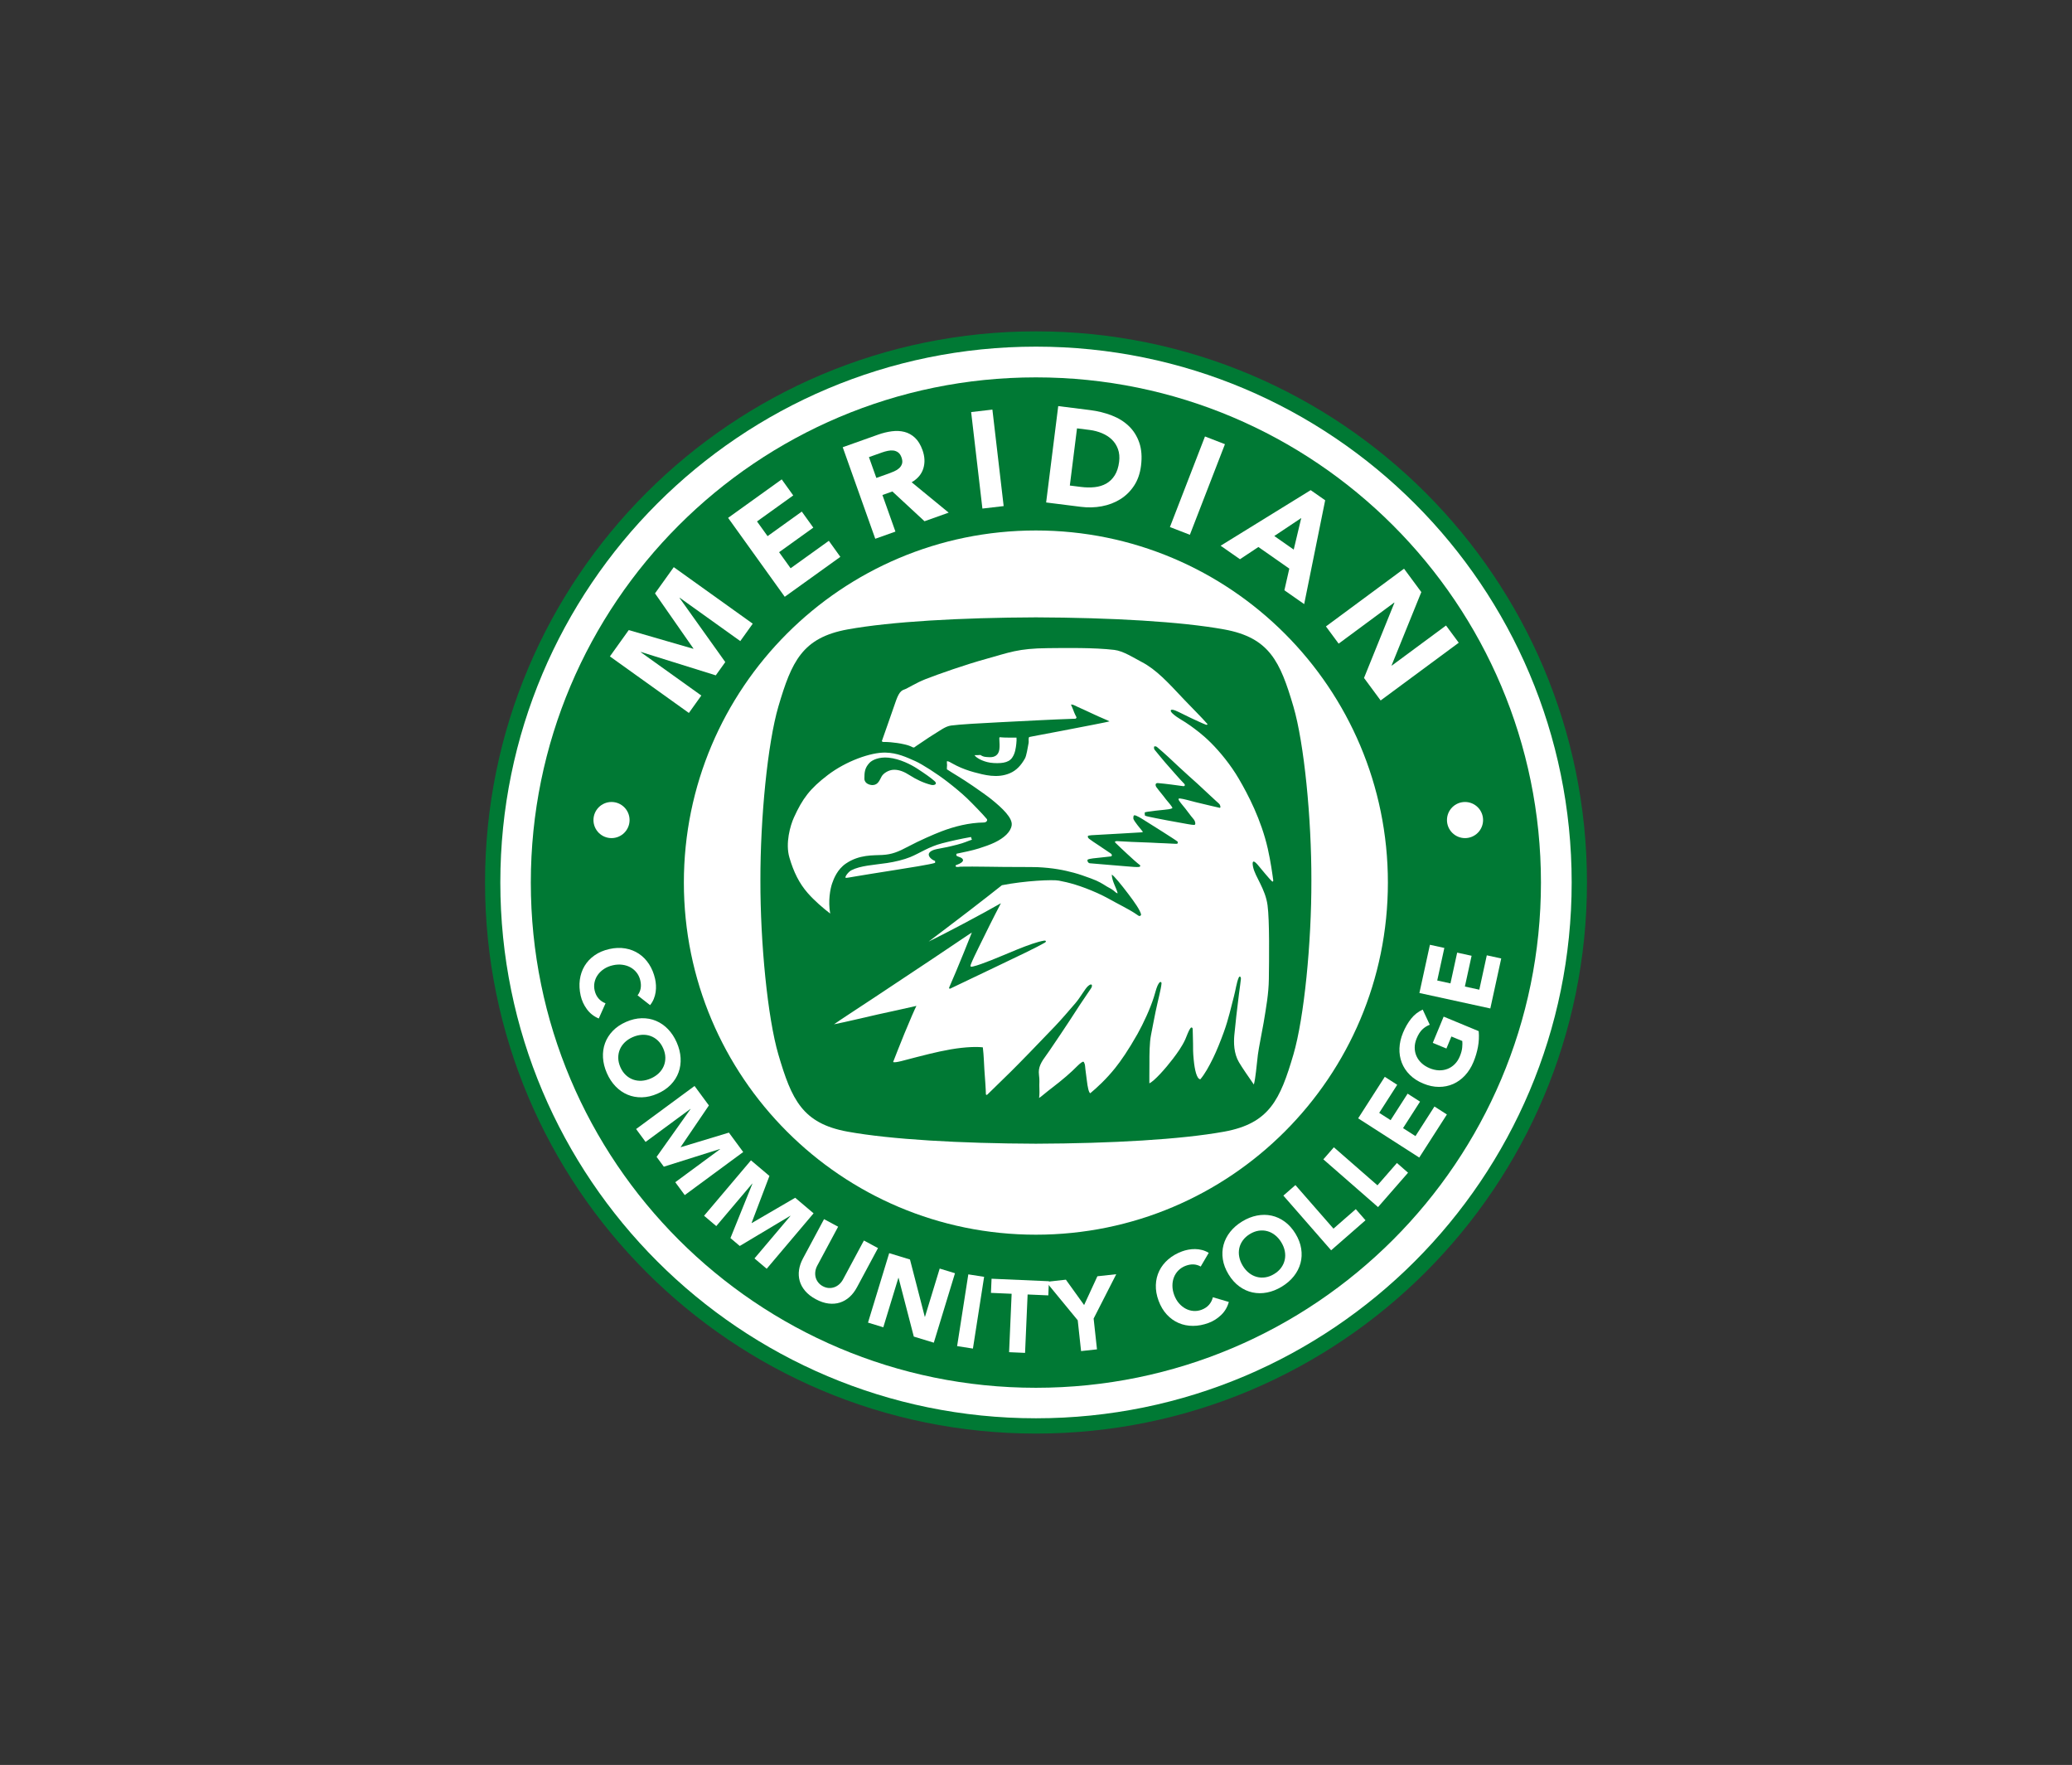 <?xml version="1.0" encoding="UTF-8"?>
<svg id="Layer_1" data-name="Layer 1" xmlns="http://www.w3.org/2000/svg" viewBox="0 0 1280 1090">
  <rect x="0" y="0" width="1280" height="1090" fill="#333333" stroke="none"/>
  <path d="M640.002,204.635c-187.977,0-340.367,152.391-340.367,340.365s152.39,340.366,340.367,340.366,340.363-152.391,340.363-340.366-152.39-340.365-340.363-340.365h0Z" style="fill: #007934; fill-rule: evenodd; stroke-width: 0px;"/>
  <path d="M640.002,214.082c-182.759,0-330.92,148.161-330.92,330.917s148.161,330.919,330.92,330.919,330.917-148.16,330.917-330.919-148.161-330.917-330.917-330.917h0Z" style="fill: #fff; fill-rule: evenodd; stroke-width: 0px;"/>
  <path d="M639.928,233.062c172.287,0,312.01,139.723,312.01,312.01s-139.724,312.01-312.01,312.01-312.01-139.683-312.01-312.01,139.683-312.01,312.01-312.01h0Z" style="fill: #007934; fill-rule: evenodd; stroke-width: 0px;"/>
  <path d="M639.926,327.615c-120.097,0-217.46,97.384-217.46,217.46s97.344,217.461,217.46,217.461,217.46-97.363,217.46-217.461-97.385-217.46-217.46-217.46h0Z" style="fill: #fff; fill-rule: evenodd; stroke-width: 0px;"/>
  <path d="M810.122,543.812c.082,38.438-4.446,84.794-11.121,107.526-8.159,27.703-14.762,42.475-42.755,47.56-26.684,4.843-69.724,7.279-116.311,7.448-46.589-.169-89.627-2.605-116.31-7.448-27.993-5.085-34.596-19.857-42.757-47.56-6.673-22.731-11.2-69.087-11.119-107.526-.081-38.44,4.446-84.795,11.119-107.527,8.161-27.703,14.764-42.475,42.757-47.56,26.683-4.843,69.722-7.28,116.31-7.45,46.587.17,89.627,2.607,116.311,7.45,27.993,5.085,34.596,19.857,42.755,47.56,6.674,22.732,11.203,69.087,11.121,107.527h0Z" style="fill: #007934; fill-rule: evenodd; stroke-width: 0px;"/>
  <path d="M573.692,581.505c9.135-4.395,33.029-17.016,44.628-23.679-4.857,9.244-9.503,18.672-13.468,26.784-2.069,4.238-3.91,7.955-5.072,10.9-.636,1.587-.012,1.677,1.12,1.427,3.017-.635,7.507-2.425,11.6-3.988,7.591-2.899,24.332-10.741,32.574-12.033.977-.157,1.601.521.326,1.292-4.191,2.492-17.775,9.018-29.034,14.344-9.758,4.669-19.702,9.358-29.474,14.073-.298.135-.764-.34-.51-.817,2.351-5.347,5.936-13.844,8.953-21.324,1.473-3.693,3.229-7.931,5.04-12.577-1.643.952-15.649,10.56-24.02,16.09-11.331,7.478-23.965,15.908-35.367,23.5-12.748,8.453-21.515,14.072-25.79,17.11,9.246-1.883,17.079-3.854,27.278-6.142,6.585-1.452,16.655-3.603,23.652-5.236-.808,1.496-3.908,8.543-7.364,16.974-3.158,7.726-5.41,13.573-7.011,17.651,1.105.841,7.719-1.313,14.291-2.946,2.549-.611,12.111-3.24,21.259-4.826,9.688-1.654,16.642-1.654,19.857-1.246.639,5.303.696,10.334.935,13.507.355,4.691.95,13.098.95,15.386,0,.363.397.748.977.203,1.234-1.177,10.381-10.129,14.447-14.116,4.574-4.486,17.703-18.015,27.065-27.827,3.854-4.011,8.938-9.925,12.861-14.504,3.074-3.557,5.891-8.907,7.776-10.516,2.606-2.242,2.791-.18,1.969,1.202-.736,1.246-4.293,6.165-7.026,10.402-3.666,5.642-9.404,14.502-11.995,18.265-4.577,6.639-6.175,9.291-8.499,12.464-3.468,4.713-5.367,7.818-4.773,12.508.454,3.58.17,4.986.212,6.322.114,3.242.171,6.096-.155,7.954,1.601-.975,2.946-2.334,5.383-4.215,2.11-1.609,3.003-2.288,6.926-5.416,2.934-2.358,6.333-5.258,8.2-7.048,2.48-2.334,4.194-4.261,5.652-5.213,1.275-.861,1.458-.612,1.968.771.299.792.326,1.857.496,3.489.227,2.018.523,3.831.864,6.686.538,4.532,1.219,7.568,2.124,8.043,3.91-3.217,9.915-8.723,15.438-15.633,3.43-4.285,8.045-10.9,13.739-20.962,3.698-6.572,7.917-15.794,10.085-22.66,1.5-4.782,1.685-6.549,3.257-8.839.65-.952,1.586-.792,1.502.318-.256,3.332-2.154,10.198-3.668,17.449-.894,4.237-1.786,9.2-2.82,14.39-.948,4.803-.992,11.942-.977,17.654.015,5.688-.114,10.015-.043,12.146,3.089-1.361,10.085-9.271,14.518-15.092,2.776-3.673,5.623-7.571,7.663-12.012,1.034-2.265,1.883-5.167,3.228-6.957.653-.884,1.361-.204,1.361.431,0,2.695.224,6.051.224,9.134,0,3.036-.054,5.21.412,9.992.595,6.164,1.84,11.782,4.078,12.032,2.805-3.309,5.341-7.908,7.89-13.098,2.294-4.692,4.675-10.697,6.601-15.976,3.06-8.453,4.503-15.567,6.232-21.982,1.09-4.032,1.67-8.747,3.002-11.76.58-1.269,1.458-.477,1.345.862-.198,2.221-.723,5.574-1.189,9.221-1.076,8.43-2.351,19.579-2.877,25.494-.395,4.509-.382,11.171,2.862,16.679,2.237,3.784,5.963,9.063,9.207,13.778,1.118-4.238,1.544-10.606,2.491-18.47.495-4.032,2.748-14.932,3.527-19.624,1.572-9.472,3.13-18.084,3.244-26.989.156-12.102.481-36.121-.809-45.662-1.374-10.175-7.606-17.402-8.924-23.59-.721-3.397-.14-4.779,2.733-1.517,2.494,2.855,6.999,8.68,9.249,10.604.171-.135.34-.339.496-.655-.538-3.967-1.587-11.716-3.399-19.761-4.079-17.927-12.18-33.403-17.902-43.171-5-8.543-11.501-16.474-17.138-22.115-5.298-5.303-9.802-8.499-12.861-10.72-4.249-3.103-7.69-4.486-10.863-7.41-2.054-1.905-1.488-3.171,1.769-1.858,2.423.975,6.133,3.015,9.378,4.509,2.733,1.248,7.576,3.559,9.488,4.237.298.114.708-.09.979-.294-3.444-4.01-10.085-10.536-14.447-15.159-10.085-10.696-17.138-18.537-26.346-23.341-4.872-2.538-11.399-6.8-16.867-7.433-12.663-1.496-30.056-1.179-40.918-1.088-18.709.159-24.065,2.741-37.903,6.549-13.271,3.65-29.656,9.428-37.929,12.646-5.496,2.129-11.259,5.822-12.86,6.3-3.188.952-4.263,3.851-6.841,11.489-2.889,8.565-4.505,12.644-7.196,20.531.113.068.495.318.708.408.54.137,1.317-.113,4.859.204,2.265.204,5.524.611,8.171,1.246,2.309.521,3.513.908,5.637,1.971.908.183,1.006-.408,2.267-1.156,1.387-.815,6.955-4.803,10.014-6.639,4.63-2.786,7.548-5.257,11.188-5.755,5.156-.704,18.356-1.452,29.8-2.017,11.982-.59,32.986-1.746,47.05-2.198.355-.159.483-.476.624-.817-.298-.475-1.457-2.832-2.04-4.576-.409-1.225-1.075-2.403-1.401-3.286,1.061-.294,2.053.431,4.518,1.563,2.252,1.042,5.78,2.561,9.873,4.532,3.596,1.723,8.499,3.627,9.404,4.239-.568.249-15.935,3.239-29.447,5.824-9.999,1.926-18.978,3.627-20.125,3.807-.709.792-.185,2.515-.382,3.603-.553,3.104-1.375,8.022-2.239,9.586-2.434,4.395-5.368,7.454-9.206,9.131-7.875,3.445-16.147,1.065-22.221-.543-3.399-.908-7.521-2.381-10.779-4.011-4.504-2.268-4.746-2.855-6.049-2.765-.042.635.03,1.404.099,2.379-.07,1.042-.142,1.656-.099,2.584,4.037,2.695,8.795,5.28,16.006,10.242,4.135,2.855,9.022,6.276,11.486,8.27,6.713,5.416,13.187,11.535,12.533,16.046-.607,4.168-4.744,7.862-10.479,10.627-2.946,1.406-6.345,2.583-9.859,3.694-3.964,1.246-9.544,2.401-13.667,3.24-.284.544-.397,1.111.326,1.519.75.431,3.415.861,3.612,2.378.128.975-1.132,1.746-2.223,2.313-.582.294-1.899.747-2.381.996,0,.385.128.885.481.929,1.631.159,1.616-.091,2.521-.135,1.601-.092,12.493-.046,16.842.044,12.831.25,27.036.113,30.847.273,9.432.452,16.144,1.767,22.349,3.444,3.967,1.088,6.175,1.926,10.638,3.534,5.054,1.837,7.109,3.332,9.855,5.008,1.631.975,2.905,1.315,5.667,3.784.284.25.622.183.936.407-.583-3.035-3.541-7.454-3.627-11.578,1.246.521,6.048,6.435,10.211,11.942,3.895,5.144,7.196,9.835,7.847,12.508.198.794-.794,1.474-1.616.884-3.284-2.378-8.257-5.03-9.404-5.62-8.016-4.191-10.367-5.824-15.989-8.339-10.339-4.622-17.903-6.593-23.737-7.658-3.911-.747-20.863.045-35.182,2.832-4.462,3.536-11.827,9.337-20.156,15.726-10.31,7.908-21.626,16.452-25.112,19.08h0ZM512.858,564.204c-1.393-7.896.057-15.239,1.166-18.52,1.037-3.057,3.281-8.766,8.498-12.337,8.369-5.726,17.065-5.001,22.593-5.333,5.853-.348,9.513-1.765,16.567-5.527,5.925-3.158,15.109-7.222,19.954-9.06,7.972-3.03,16.928-5.331,26.15-5.463,1.565-.022,2.505-1.313,1.81-2.177-2.064-2.547-9.191-9.888-12.182-12.746-3.196-3.048-7.619-6.746-12.18-10.269-6.356-4.912-15.569-10.824-19.757-12.683-5.523-2.452-11.181-5.159-18.564-5.301-8.968-.172-24.192,5.221-35.5,13.835-11.047,8.421-15.619,14.518-20.939,26.211-2.299,5.062-5.398,15.937-2.803,24.791,2.629,8.971,6.045,15.894,11.358,21.962,4.057,4.632,9.489,9.284,13.83,12.618h0ZM522.369,542.091c.251.27,3.078-.354,6.715-.934,3.351-.536,6.764-1.141,9.194-1.513,3.601-.551,10.854-1.727,14.699-2.336,7.963-1.258,22.093-3.49,24.683-4.425h0l.012-1.147h0c-1.47-.493-3.807-2.111-3.924-3.853-.141-2.126,3.307-3.189,4.975-3.5,4.133-.771,7.144-1.337,12.453-2.696,4.799-1.228,6.393-2.185,9.244-3.116-.243-.422-.418-1.087-.556-1.647-6.427,1.131-12.222,2.429-17.904,3.897-8.294,2.152-13.549,6.005-19.655,8.51-3.916,1.607-9.557,2.958-14.308,3.66-8.348,1.235-16.391,1.563-22.07,4.481-1.795.92-4.129,4.009-3.559,4.62h0ZM700.163,505.74c-.036-1.233-.067-1.832.517-2.246.353-.018.899.148,1.238.282,2.185.865,5.429,3.13,8.69,5.129,2.38,1.462,5.403,3.385,7.716,4.857,1.824,1.166,3.696,2.359,5.493,3.53,1.278.834,3.126,2,3.782,2.641.107.718-.259,1.175-.478,1.187-1.277.067-6.011-.301-7.622-.322-2.357-.025-5.348-.262-8.459-.393-5.989-.251-9.139-.38-11.86-.456-1.549-.042-6.94-.412-9.084-.477-.89-.025-1.788.223-1.006,1.034,1.366,1.429,4.679,4.456,7.404,7.011,2.414,2.267,6.032,5.528,7.769,6.809.258.191.282.92-.556,1.078-1.145.212-4.715-.088-7.72-.355-2.771-.244-5.7-.473-8.312-.689-5.207-.426-10.758-.88-14.409-1.214-1.275-.115-1.837-1.954-1.275-2.275,1.132-.647,4.849-.929,7.551-1.214,1.984-.21,4.918-.569,6.514-.718,1.227-.118.867-1.357.26-1.746-1.731-1.101-4.883-3.353-7.624-5.133-2.165-1.401-4.824-3.185-5.85-4.011-.756-.603-.878-1.065-.803-1.652.042-.33.88-.463,2.292-.582,1.17-.097,3.127-.151,7.713-.437,3.572-.225,7.337-.391,11.354-.635,4.454-.269,8.921-.522,11.743-.693,1.35-.08.722-.552.332-1.025-.576-.691-1.788-2.16-2.742-3.397-1.189-1.538-2.158-2.912-2.57-3.888h0ZM719.705,470.8c-2.259-2.626-3.765-4.551-6.427-7.753-.494-.561-.4-1.691-.288-2.002.471-.144,1.139-.242,1.778.311,2.597,2.258,4.838,4.093,7.33,6.471,1.78,1.693,4.383,4.076,6.16,5.77,2.006,1.834,4.009,3.668,6.015,5.503h0l5.574,5,4.107,3.826,3.791,3.532h0c1.141,1.024,2.616,2.443,3.551,3.282,1.032.922,1.943,1.685,2.25,2.204.292.521.376,1.147.376,1.695-.067.103-.166.206-.328.282-1.051-.241-2.298-.519-3.559-.811-1.061-.244-2.141-.496-3.145-.734-3.164-.748-5.839-1.342-8.247-1.967-4.322-1.124-7.265-1.965-9.404-2.246-1.95-.254-1.103.878-.558,1.699.851,1.286,2.405,3.005,3.615,4.562,1.363,1.754,2.599,3.435,3.438,4.515.891,1.149,1.981,2.267,2.285,2.998.471,1.137.692,2.477-.325,2.522-1.334.058-5.811-.858-9.356-1.482-4.908-.861-10.123-1.846-13.962-2.612-3.75-.746-5.971-1.204-7.041-1.619-.118-.278-.199-1.238-.167-1.946.167-.317,3.218-.716,6.24-1.078,1.123-.135,4.963-.534,5.958-.626,1.576-.141,3.983-.404,4.912-1.004-.164-1.161-2.946-4.01-3.961-5.366-2.611-3.506-3.385-4.144-5.868-7.484-.777-1.043-.998-2.784.918-2.621,2.429.21,5.559.553,8.322.916,1.393.182,5.927.838,7.28.984.924.099,1.355-.712.542-1.538-2.994-3.038-7.772-8.637-11.808-13.185h0ZM537.228,471.04c1.538-1.612,5.719-3.682,11.604-3.114,7.243.7,14.273,4.48,17.681,6.69,4.905,3.191,8.429,5.658,10.825,7.78,2.1,1.866-.234,2.801-2.104,2.332-4.795-1.198-9.396-3.454-13.083-5.835-3.505-2.256-6.545-3.521-9.892-3.498-3.335.023-6.524,2.255-7.547,4.009-1.279,2.196-2.118,5.324-5.563,5.452-1.759.066-5.16-.913-5.16-3.987,0-4.02.254-6.696,3.239-9.829h0ZM617.36,462.831c-.464,3.451-2.861,4.935-6.034,4.792-2.305-.1-3.745-.058-5.655-1.362-.979.07-2.832.156-3.641.125.83,1.441,4.731,3.863,9.682,4.636,2.768.433,6.259.349,8.12.006,2.498-.46,4.221-1.359,5.435-3.08,1.937-2.748,2.275-6.194,2.555-8.512.212-1.773.209-2.676.126-3.89-2.632-.011-7.928.037-9.352-.168-1.334-.194-1.309-.063-1.238,1.269.105,2.032.261,4.24,0,6.184h0Z" style="fill: #fff; fill-rule: evenodd; stroke-width: 0px;"/>
  <g>
    <path d="M376.771,405.395l11.639-16.263,39.876,11.551.097-.136-23.749-34.084,11.59-16.195,48.789,34.916-7.696,10.748-37.418-26.777-.097.136,28.247,39.599-5.87,8.197-46.243-14.442-.102.136,37.418,26.777-7.691,10.753-48.789-34.916Z" style="fill: #fff; stroke-width: 0px;"/>
    <path d="M449.801,319.827l33.11-23.769,7.117,9.911-22.372,16.063,6.523,9.083,21.136-15.168,7.117,9.911-21.136,15.173,7.117,9.911,23.608-16.949,7.117,9.911-34.346,24.66-34.989-48.735Z" style="fill: #fff; stroke-width: 0px;"/>
    <path d="M520.597,276.207l21.875-7.783c2.872-1.022,5.7-1.713,8.479-2.069,2.779-.36,5.374-.234,7.779.38,2.409.613,4.576,1.821,6.508,3.622,1.928,1.801,3.48,4.352,4.654,7.652,1.421,3.991,1.592,7.754.506,11.288-1.081,3.529-3.485,6.381-7.209,8.543l22.859,18.76-14.929,5.311-19.85-18.39-6.148,2.186,8.037,22.596-12.456,4.43-20.104-56.523ZM541.372,295.167l7.345-2.609c1.115-.399,2.288-.862,3.51-1.387,1.222-.521,2.268-1.163,3.135-1.923.871-.759,1.485-1.684,1.85-2.77.36-1.09.268-2.405-.282-3.948-.511-1.441-1.207-2.478-2.098-3.12s-1.864-1.032-2.93-1.163-2.215-.068-3.442.19-2.4.584-3.519.983l-8.144,2.896,4.576,12.851Z" style="fill: #fff; stroke-width: 0px;"/>
    <path d="M599.935,254.497l13.128-1.533,6.956,59.59-13.128,1.533-6.956-59.59Z" style="fill: #fff; stroke-width: 0px;"/>
    <path d="M653.733,250.798l19.675,2.473c4.766.594,9.224,1.699,13.376,3.3,4.157,1.601,7.681,3.797,10.578,6.581,2.896,2.779,5.043,6.197,6.445,10.242,1.397,4.05,1.757,8.791,1.071,14.228-.604,4.819-2.049,8.952-4.327,12.393-2.283,3.446-5.126,6.221-8.518,8.329-3.398,2.108-7.194,3.549-11.39,4.332s-8.514.896-12.938.341l-21.442-2.692,7.472-59.527ZM660.898,299.864l6.81.857c3.028.38,5.885.423,8.567.136,2.682-.292,5.067-1.032,7.151-2.22,2.088-1.193,3.821-2.882,5.208-5.072,1.382-2.186,2.288-4.965,2.711-8.324.365-2.916.136-5.52-.686-7.817-.823-2.293-2.069-4.259-3.743-5.895-1.675-1.631-3.714-2.955-6.119-3.967-2.409-1.012-4.984-1.694-7.73-2.04l-7.735-.969-4.434,35.31Z" style="fill: #fff; stroke-width: 0px;"/>
    <path d="M744.393,269.558l12.33,4.77-21.666,55.949-12.325-4.775,21.661-55.944Z" style="fill: #fff; stroke-width: 0px;"/>
    <path d="M809.683,302.707l8.957,6.26-12.967,64.127-12.228-8.543,3.042-13.381-19.101-13.347-11.376,7.555-11.95-8.348,55.623-34.322ZM803.852,319.924l-16.652,11.108,12.013,8.397,4.639-19.505Z" style="fill: #fff; stroke-width: 0px;"/>
    <path d="M867.356,351.218l10.68,14.447-18.366,45.289.102.136,33.524-24.781,7.861,10.631-48.248,35.661-10.271-13.902,18.779-46.438-.102-.136-34.346,25.385-7.856-10.631,48.244-35.661Z" style="fill: #fff; stroke-width: 0px;"/>
  </g>
  <g>
    <path d="M393.869,614.72c.94-1.212,1.562-2.575,1.869-4.094s.258-3.183-.151-4.999c-.409-1.811-1.139-3.412-2.186-4.795-1.051-1.387-2.332-2.507-3.841-3.359-1.514-.847-3.208-1.397-5.082-1.645s-3.821-.146-5.836.311c-2.059.462-3.875,1.207-5.437,2.229-1.567,1.027-2.853,2.234-3.86,3.631-1.003,1.397-1.689,2.925-2.049,4.585s-.346,3.359.044,5.087c.448,1.981,1.251,3.636,2.419,4.975s2.604,2.337,4.313,2.989l-4.181,9.385c-3.013-1.27-5.462-3.183-7.336-5.749-1.879-2.565-3.154-5.35-3.836-8.358-.769-3.417-.944-6.688-.526-9.813.423-3.125,1.397-5.963,2.921-8.518,1.524-2.551,3.573-4.731,6.153-6.547,2.575-1.816,5.617-3.12,9.117-3.909,3.5-.789,6.805-.915,9.915-.385,3.106.535,5.895,1.626,8.367,3.276s4.566,3.797,6.289,6.44c1.718,2.643,2.969,5.671,3.738,9.093.278,1.236.453,2.546.531,3.938.073,1.387.015,2.789-.19,4.196-.2,1.412-.579,2.804-1.134,4.186s-1.324,2.677-2.302,3.894l-7.73-6.046Z" style="fill: #fff; stroke-width: 0px;"/>
    <path d="M386.762,631.11c3.286-1.441,6.503-2.195,9.658-2.264,3.149-.068,6.099.472,8.84,1.621,2.74,1.154,5.204,2.857,7.399,5.126,2.191,2.268,3.991,5.004,5.398,8.217,1.407,3.208,2.2,6.386,2.385,9.536.18,3.149-.234,6.119-1.246,8.913-1.012,2.799-2.609,5.33-4.795,7.603-2.186,2.273-4.921,4.128-8.212,5.569-3.286,1.441-6.503,2.195-9.658,2.264-3.149.068-6.099-.472-8.84-1.626-2.74-1.149-5.204-2.857-7.399-5.121-2.191-2.268-3.991-5.009-5.398-8.217-1.407-3.213-2.2-6.391-2.385-9.536-.18-3.149.234-6.119,1.246-8.918,1.012-2.794,2.609-5.325,4.795-7.598s4.921-4.128,8.212-5.569ZM390.88,640.505c-1.933.852-3.573,1.923-4.912,3.227-1.343,1.304-2.361,2.775-3.047,4.415-.686,1.635-1.017,3.383-.988,5.238s.467,3.748,1.314,5.686c.847,1.933,1.942,3.539,3.291,4.814,1.343,1.28,2.848,2.22,4.522,2.828,1.67.604,3.442.852,5.311.75,1.864-.107,3.768-.579,5.7-1.431,1.893-.828,3.524-1.898,4.887-3.213,1.358-1.309,2.385-2.784,3.071-4.425s1.017-3.383.988-5.242c-.029-1.85-.467-3.748-1.314-5.681s-1.942-3.539-3.291-4.819c-1.343-1.275-2.853-2.22-4.522-2.823s-3.451-.852-5.335-.735c-1.889.112-3.782.584-5.676,1.412Z" style="fill: #fff; stroke-width: 0px;"/>
    <path d="M429.058,670.684l8.869,12.033-17.436,25.672.073.102,29.727-8.995,8.83,11.984-36.108,26.602-5.861-7.954,27.692-20.405-.078-.102-34.677,10.918-4.473-6.065,20.965-29.532-.073-.102-27.692,20.405-5.861-7.959,36.104-26.602Z" style="fill: #fff; stroke-width: 0px;"/>
    <path d="M463.91,716.606l11.415,9.653-11.02,29.011.097.083,26.831-15.63,11.366,9.614-28.968,34.239-7.545-6.386,22.216-26.256-.097-.083-31.212,18.648-5.754-4.868,13.561-33.582-.097-.083-22.216,26.256-7.545-6.381,28.968-34.234Z" style="fill: #fff; stroke-width: 0px;"/>
    <path d="M529.356,795.087c-1.256,2.346-2.77,4.313-4.532,5.909-1.767,1.592-3.733,2.74-5.909,3.442-2.176.706-4.522.905-7.048.609-2.522-.302-5.14-1.178-7.856-2.638-2.755-1.475-4.955-3.183-6.601-5.121-1.645-1.933-2.775-4.001-3.393-6.201-.613-2.2-.75-4.478-.399-6.829s1.159-4.697,2.414-7.043l13.026-24.28,8.703,4.668-12.841,23.949c-.662,1.227-1.076,2.468-1.241,3.719-.17,1.251-.102,2.448.195,3.592.297,1.139.823,2.191,1.582,3.149.754.954,1.709,1.743,2.867,2.361,1.149.618,2.327.974,3.524,1.066s2.351-.058,3.471-.438c1.115-.385,2.147-.993,3.096-1.825s1.757-1.864,2.414-3.091l12.846-23.949,8.708,4.673-13.026,24.28Z" style="fill: #fff; stroke-width: 0px;"/>
    <path d="M549.309,773.937l12.841,3.918,9.146,35.373.117.034,9.098-29.805,9.448,2.882-13.084,42.894-12.359-3.768-9.404-36.25-.122-.034-9.317,30.535-9.453-2.886,13.089-42.894Z" style="fill: #fff; stroke-width: 0px;"/>
    <path d="M598.185,787.036l9.765,1.524-6.912,44.31-9.765-1.524,6.912-44.31Z" style="fill: #fff; stroke-width: 0px;"/>
    <path d="M624.953,799.025l-12.783-.56.38-8.733,35.434,1.543-.38,8.738-12.783-.56-1.572,36.074-9.869-.433,1.572-36.069Z" style="fill: #fff; stroke-width: 0px;"/>
    <path d="M665.78,815.395l-19.534-23.745,12.218-1.329,11.259,15.659,8.202-17.777,11.648-1.266-13.97,27.39,2.069,19.018-9.828,1.066-2.064-19.018Z" style="fill: #fff; stroke-width: 0px;"/>
    <path d="M741.75,782.207c-1.324-.769-2.76-1.207-4.303-1.309-1.548-.097-3.193.175-4.936.818-1.743.647-3.227,1.587-4.464,2.809-1.236,1.227-2.171,2.643-2.813,4.254-.638,1.611-.959,3.364-.954,5.252.005,1.893.365,3.807,1.085,5.749.735,1.976,1.713,3.675,2.94,5.092,1.222,1.412,2.595,2.526,4.113,3.334,1.514.813,3.12,1.285,4.814,1.421,1.699.136,3.373-.102,5.038-.72,1.898-.706,3.437-1.728,4.605-3.062,1.173-1.334,1.966-2.891,2.39-4.673l9.857,2.896c-.857,3.154-2.429,5.832-4.717,8.037-2.293,2.2-4.882,3.841-7.774,4.912-3.286,1.222-6.503,1.83-9.658,1.83s-6.094-.584-8.825-1.757c-2.736-1.168-5.17-2.911-7.316-5.223-2.142-2.312-3.836-5.15-5.087-8.518-1.251-3.364-1.816-6.62-1.704-9.769.112-3.154.823-6.06,2.132-8.733,1.304-2.667,3.149-5.033,5.539-7.092s5.228-3.695,8.514-4.916c1.188-.443,2.463-.793,3.831-1.051,1.368-.263,2.765-.385,4.186-.375,1.426.015,2.857.204,4.298.57,1.446.365,2.833.954,4.172,1.762l-4.965,8.465Z" style="fill: #fff; stroke-width: 0px;"/>
    <path d="M758.952,787.046c-1.869-3.067-3.042-6.158-3.529-9.273s-.341-6.104.438-8.976c.774-2.867,2.142-5.539,4.094-8.012,1.957-2.473,4.43-4.624,7.428-6.445,2.994-1.821,6.041-3.028,9.137-3.626s6.094-.584,9.0.049,5.627,1.879,8.168,3.743,4.746,4.332,6.61,7.394c1.864,3.071,3.042,6.162,3.529,9.273.482,3.115.341,6.109-.438,8.976-.774,2.872-2.142,5.544-4.094,8.017-1.957,2.473-4.434,4.619-7.428,6.44-2.994,1.825-6.041,3.033-9.137,3.631-3.096.599-6.094.579-9-.049-2.906-.633-5.627-1.879-8.168-3.743-2.546-1.864-4.746-4.332-6.61-7.399ZM767.719,781.716c1.095,1.801,2.38,3.286,3.85,4.439,1.47,1.159,3.062,1.971,4.775,2.434,1.718.467,3.495.56,5.325.282,1.835-.273,3.656-.959,5.457-2.059,1.806-1.095,3.252-2.395,4.342-3.899,1.085-1.499,1.821-3.12,2.195-4.858.38-1.733.389-3.519.039-5.359-.35-1.835-1.071-3.656-2.171-5.462-1.076-1.767-2.351-3.242-3.836-4.415-1.48-1.178-3.076-1.996-4.795-2.458-1.713-.467-3.49-.56-5.32-.287-1.835.278-3.656.964-5.462,2.059-1.801,1.1-3.247,2.4-4.337,3.899-1.085,1.504-1.821,3.12-2.2,4.858-.375,1.738-.385,3.534-.019,5.388.36,1.855,1.081,3.67,2.156,5.437Z" style="fill: #fff; stroke-width: 0px;"/>
    <path d="M792.817,738.394l7.443-6.498,23.506,26.904,13.785-12.043,6.002,6.873-21.233,18.541-29.503-33.777Z" style="fill: #fff; stroke-width: 0px;"/>
    <path d="M817.516,716.002l6.498-7.448,26.918,23.496,12.038-13.795,6.868,6.002-18.536,21.233-33.787-29.488Z" style="fill: #fff; stroke-width: 0px;"/>
    <path d="M839.016,690.676l16.453-25.643,7.676,4.926-11.118,17.329,7.039,4.512,10.5-16.365,7.681,4.926-10.505,16.365,7.676,4.926,11.736-18.288,7.676,4.926-17.071,26.607-37.744-24.222Z" style="fill: #fff; stroke-width: 0px;"/>
    <path d="M913.482,636.834c.287,3.276.136,6.503-.453,9.692-.589,3.183-1.514,6.294-2.775,9.336-1.343,3.242-3.091,6.012-5.238,8.324-2.147,2.307-4.576,4.064-7.297,5.272-2.716,1.202-5.651,1.801-8.801,1.796-3.154,0-6.386-.691-9.706-2.069-3.315-1.373-6.085-3.179-8.314-5.403-2.234-2.229-3.88-4.731-4.946-7.506s-1.543-5.734-1.426-8.888c.122-3.149.852-6.343,2.195-9.58,1.373-3.315,3.042-6.201,4.999-8.66,1.957-2.458,4.347-4.337,7.17-5.632l4.352,9.346c-1.806.716-3.364,1.718-4.673,2.998-1.309,1.29-2.453,3.101-3.422,5.442-.813,1.947-1.212,3.85-1.202,5.705.005,1.855.37,3.597,1.09,5.218.72,1.626,1.777,3.081,3.164,4.366s3.037,2.322,4.946,3.115c1.952.808,3.86,1.246,5.729,1.314s3.636-.219,5.296-.857,3.144-1.606,4.464-2.916c1.319-1.304,2.385-2.93,3.193-4.882.823-1.986,1.314-3.797,1.46-5.428.151-1.626.17-2.969.058-4.021l-6.727-2.789-3.081,7.428-8.426-3.495,6.722-16.204,21.647,8.976Z" style="fill: #fff; stroke-width: 0px;"/>
    <path d="M876.853,613.265l6.494-29.771,8.913,1.947-4.391,20.113,8.168,1.782,4.147-19.003,8.913,1.947-4.147,18.999,8.913,1.942,4.629-21.223,8.913,1.942-6.737,30.881-43.814-9.555Z" style="fill: #fff; stroke-width: 0px;"/>
  </g>
  <circle cx="905.032" cy="506.454" r="11.153" style="fill: #fff; stroke-width: 0px;"/>
  <circle cx="377.771" cy="506.454" r="11.153" style="fill: #fff; stroke-width: 0px;"/>
</svg>
